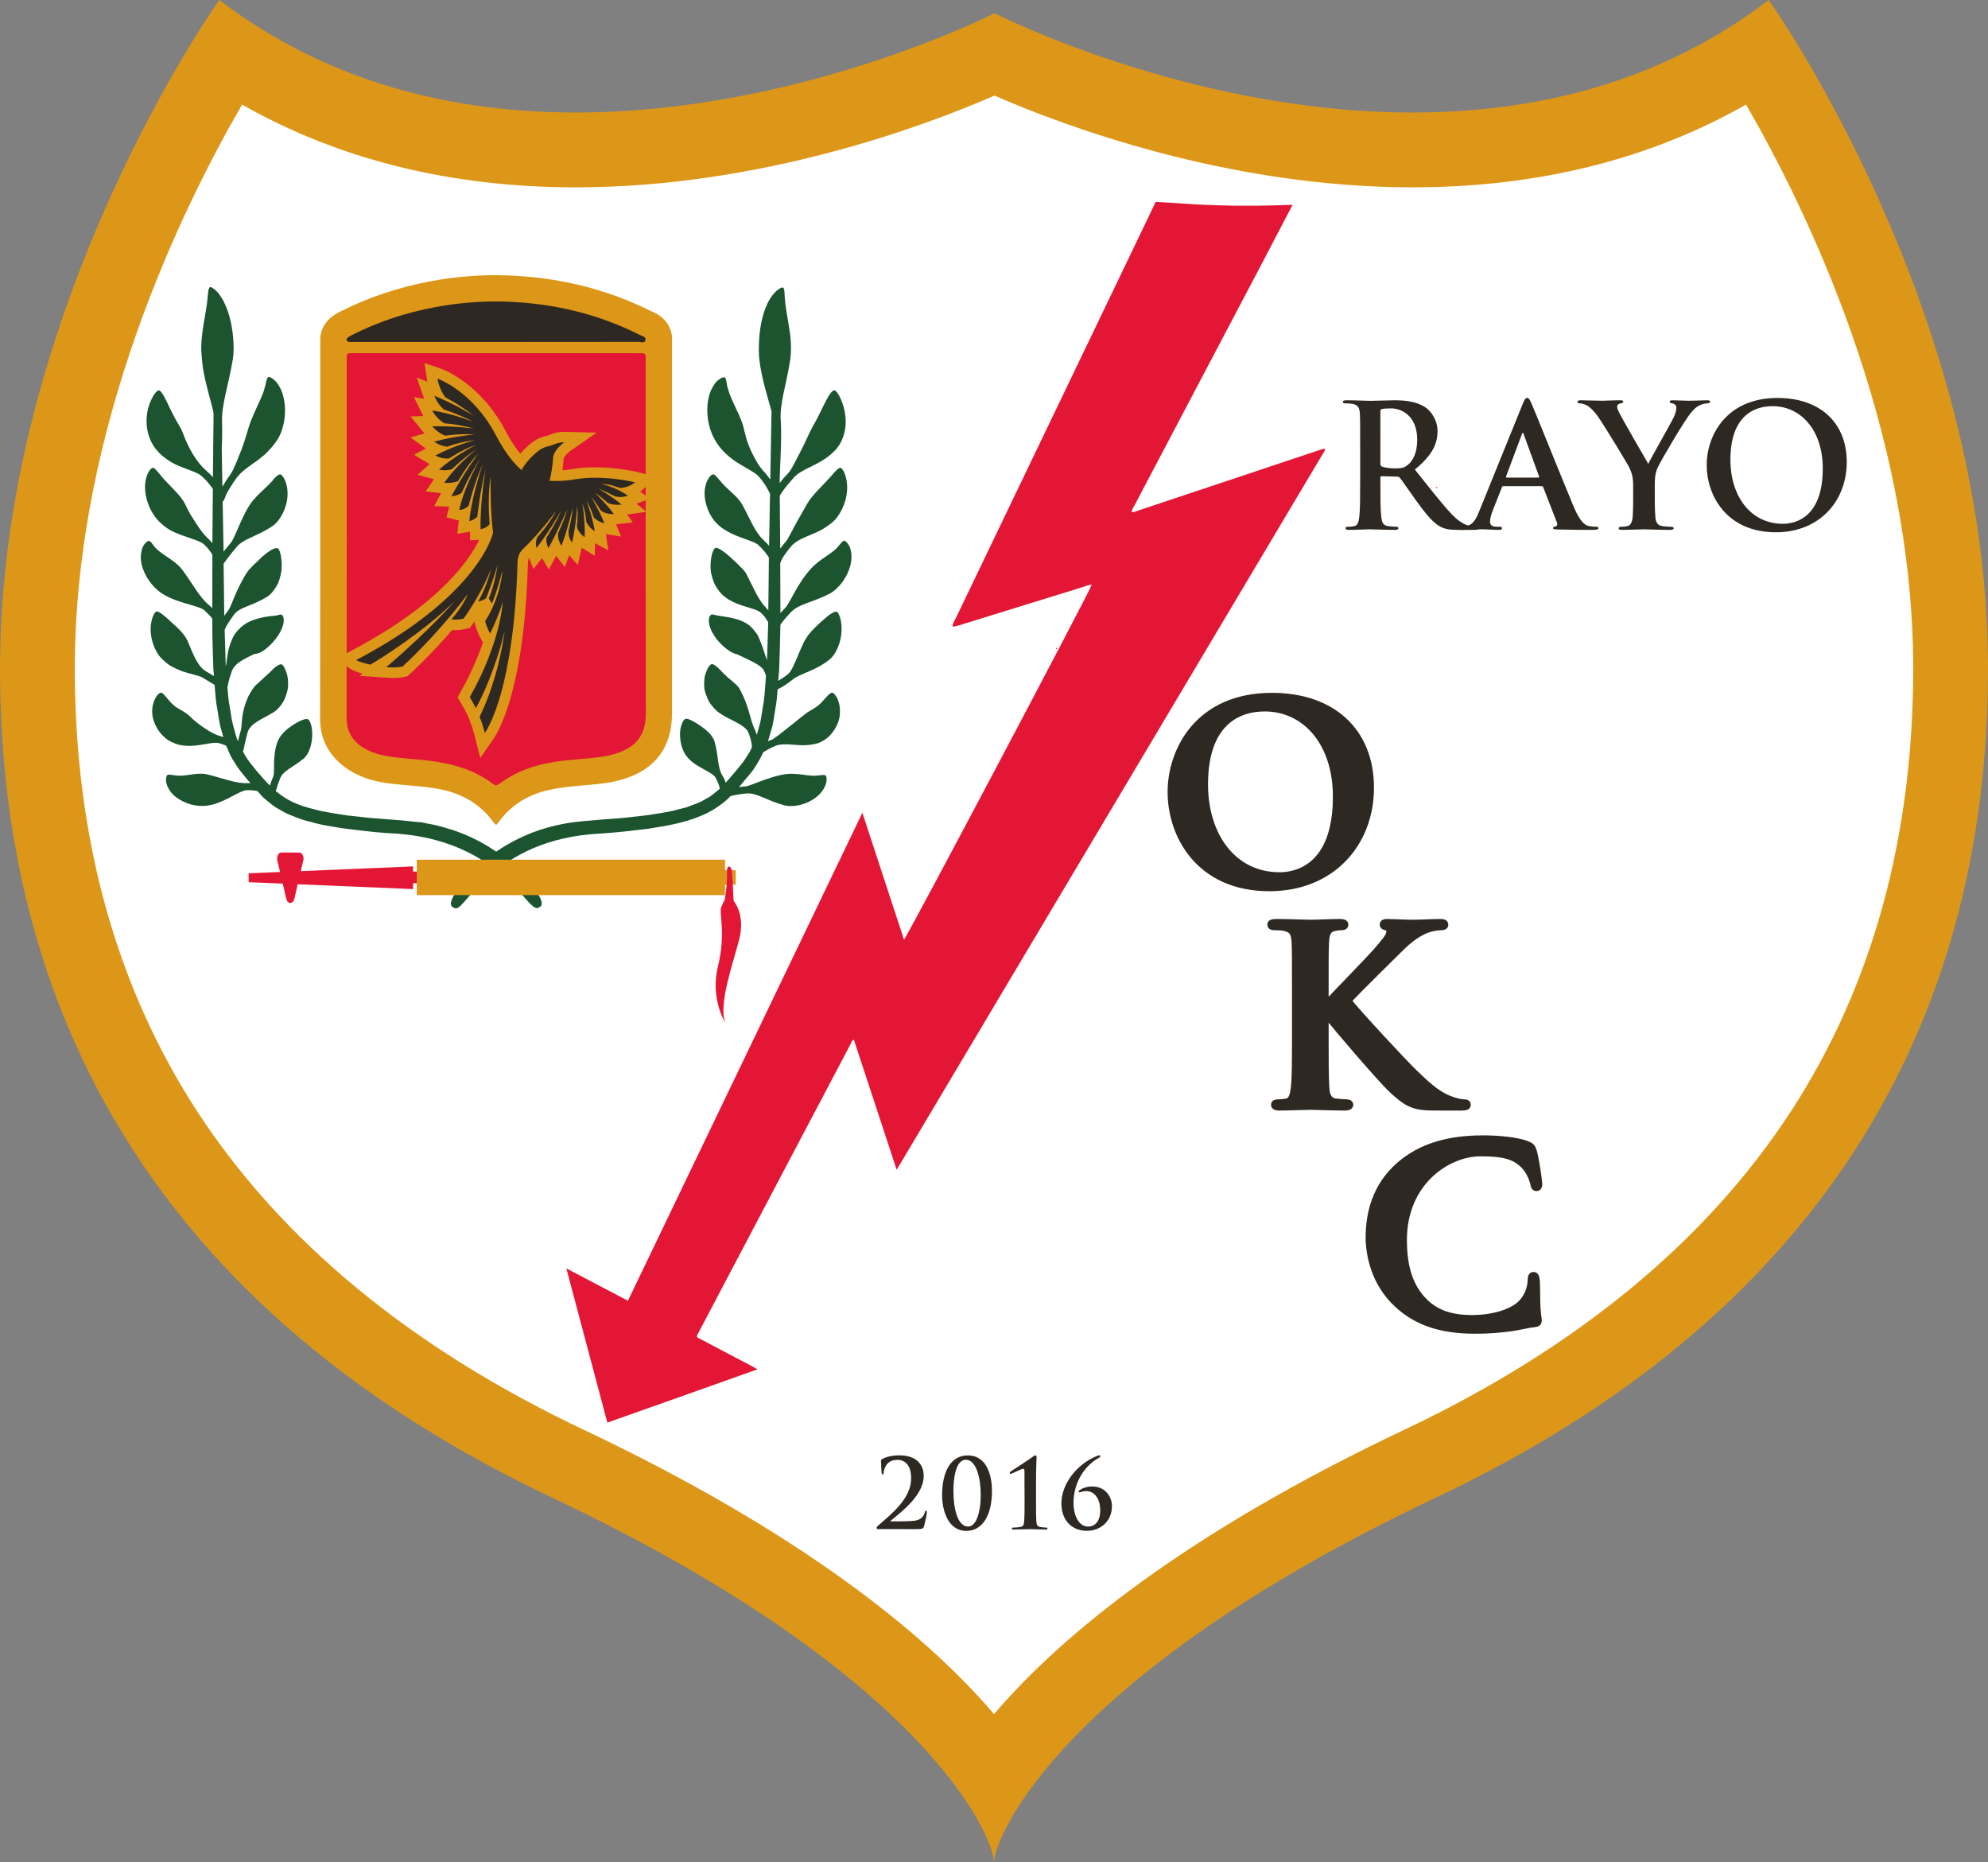 <?xml version="1.0" encoding="UTF-8"?>
<svg width="225pt" height="210.72pt" version="1.2" viewBox="0 0 225 210.72" xmlns="http://www.w3.org/2000/svg" xmlns:cc="http://creativecommons.org/ns#" xmlns:dc="http://purl.org/dc/elements/1.1/" xmlns:rdf="http://www.w3.org/1999/02/22-rdf-syntax-ns#" xmlns:xlink="http://www.w3.org/1999/xlink">
<rect x="0" y="0" width="225" height="210.72" fill="#808080" stroke="none"/>
<defs>
<symbol id="c" overflow="visible"></symbol>
<symbol id="a" overflow="visible"></symbol>
<symbol id="b" overflow="visible"></symbol>
<clipPath>
<rect width="76" height="648"/>
</clipPath>
</defs>
<g transform="translate(-173.75 -78.646)">
<g fill="#005cab">
<use x="279.833" y="195.208" width="100%" height="100%" xlink:href="#a"/>
</g>
<g fill="#005cab">
<use x="283.343" y="195.208" width="100%" height="100%" xlink:href="#a"/>
</g>
<g fill="#005cab">
<use x="310.084" y="208.21" width="100%" height="100%" xlink:href="#a"/>
</g>
<g fill="#005cab">
<use x="252.829" y="221.212" width="100%" height="100%" xlink:href="#a"/>
</g>
<g fill="#005cab">
<use x="198.641" y="234.214" width="100%" height="100%" xlink:href="#c"/>
</g>
<g fill="#005cab">
<use x="274.675" y="234.214" width="100%" height="100%" xlink:href="#a"/>
</g>
<g fill="#005cab">
<use x="248.396" y="247.216" width="100%" height="100%" xlink:href="#a"/>
</g>
<g fill="#005cab">
<use x="266.689" y="260.218" width="100%" height="100%" xlink:href="#a"/>
</g>
<g fill="#005cab">
<use x="303.605" y="273.22" width="100%" height="100%" xlink:href="#a"/>
</g>
<g fill="#005cab">
<use x="190.129" y="286.222" width="100%" height="100%" xlink:href="#a"/>
</g>
<g fill="#005cab">
<use x="214.384" y="299.224" width="100%" height="100%" xlink:href="#a"/>
</g>
<g fill="#005cab">
<use x="353.875" y="312.226" width="100%" height="100%" xlink:href="#a"/>
</g>
<g>
<use x="374.33" y="558.302" width="100%" height="100%" xlink:href="#b"/>
</g>
<g>
<use x="395.971" y="558.302" width="100%" height="100%" xlink:href="#b"/>
</g>
<g>
<use x="395.902" y="570.302" width="100%" height="100%" xlink:href="#b"/>
</g>
<g>
<use x="395.934" y="582.302" width="100%" height="100%" xlink:href="#b"/>
</g>
<g>
<use x="395.922" y="594.302" width="100%" height="100%" xlink:href="#b"/>
</g>
<path d="m286.23 279.58c-6.115-8.851-19.926-21.936-48.211-35.319-39.83-18.846-60.034-49.12-60.034-89.966 0-31.717 15.714-59.991 21.732-69.655 11.075 7.28 24.245 10.968 39.2 10.968 22.032 0 41.348-7.996 47.388-10.775 6.04 2.779 25.314 10.775 47.324 10.775 14.934 0 28.082-3.688 39.168-10.968 6.018 9.664 21.722 37.938 21.722 69.655 0 40.846-20.204 71.12-60.034 89.966-18.611 8.808-32.85 18.28-42.321 28.157-2.48 2.587-4.436 4.992-5.933 7.162" fill="#fff" fill-rule="evenodd"/>
<path d="m373.93 78.646c-12.55 9.6-26.896 12.732-40.301 12.732-25.356 0-47.313-11.235-47.313-11.235s-22.01 11.235-47.409 11.235c-13.416 0-27.783-3.143-40.333-12.732 0 0-24.822 34.71-24.822 75.652s19.637 73.535 62.461 93.793c42.824 20.268 50.039 38.665 50.039 41.274 0-2.608 7.216-21.006 50.039-41.274 42.824-20.257 62.461-52.851 62.461-93.793s-24.822-75.652-24.822-75.652m-87.625 10.818c7.793 3.399 26.372 10.38 47.324 10.38 14.132 0 26.789-3.143 37.735-9.364 6.724 11.609 18.921 36.442 18.921 63.818 0 19.103-4.639 35.939-13.801 50.039-9.567 14.731-24.309 26.874-43.818 36.1-24.245 11.481-38.526 22.919-46.415 32.166-7.878-9.247-22.171-20.685-46.415-32.166-19.509-9.225-34.24-21.369-43.807-36.1-9.161-14.1-13.811-30.936-13.811-50.039 0-27.377 12.208-52.22 18.932-63.818 10.946 6.221 23.603 9.364 37.757 9.364 20.984 0 39.606-6.981 47.399-10.38" fill="#dc9719"/>
<path d="m336.25 133.81c0.053-0.064 0.128-0.085 0.171-0.011 0.022 0.043-0.043 0.085-0.096 0.075-0.032-0.022-0.053-0.043-0.075-0.064" fill="#d12328" fill-rule="evenodd"/>
<path d="m277.01 145.92h0.022l-0.032 0.011z" fill="#285c2e" fill-rule="evenodd"/>
<path d="m293.44 152.06c-0.053 0-0.139 0.032-0.16 0.011-0.053-0.064 0-0.096 0.064-0.118 0.032 0.032 0.064 0.064 0.096 0.107" fill="#d12328" fill-rule="evenodd"/>
<path d="m329.98 131.1c0 0.214 0.043 0.289 0.182 0.342 0.406 0.139 0.983 0.203 1.475 0.203 0.77 0 1.026-0.085 1.368-0.331 0.588-0.428 1.144-1.325 1.144-2.908 0-2.758-1.817-3.549-2.961-3.549-0.481 0-0.834 0.022-1.026 0.075-0.139 0.032-0.182 0.107-0.182 0.267zm-2.288-1.539c0-2.94 0-3.485-0.032-4.105-0.043-0.663-0.192-0.973-0.834-1.112-0.16-0.032-0.492-0.053-0.759-0.053-0.214 0-0.331-0.043-0.331-0.171 0-0.139 0.139-0.182 0.428-0.182 1.026 0 2.256 0.064 2.662 0.064 0.652 0 2.127-0.064 2.726-0.064 1.229 0 2.523 0.118 3.57 0.834 0.545 0.374 1.326 1.358 1.326 2.662 0 1.432-0.609 2.747-2.566 4.34 1.732 2.17 3.068 3.902 4.212 5.099 1.08 1.133 1.881 1.261 2.17 1.326 0.214 0.032 0.385 0.053 0.545 0.053 0.15 0 0.235 0.064 0.235 0.16 0 0.15-0.139 0.192-0.374 0.192h-1.839c-1.09 0-1.571-0.096-2.074-0.374-0.834-0.438-1.571-1.358-2.662-2.844-0.77-1.069-1.668-2.384-1.913-2.683-0.107-0.118-0.224-0.128-0.353-0.128l-1.689-0.043c-0.096 0-0.16 0.043-0.16 0.16v0.267c0 1.796 0 3.335 0.096 4.148 0.064 0.567 0.182 0.994 0.759 1.069 0.299 0.043 0.716 0.075 0.951 0.075 0.16 0 0.235 0.064 0.235 0.16 0 0.128-0.139 0.192-0.385 0.192-1.133 0-2.566-0.064-2.854-0.064-0.363 0-1.593 0.064-2.362 0.064-0.256 0-0.396-0.064-0.396-0.192 0-0.096 0.085-0.16 0.31-0.16 0.299 0 0.524-0.032 0.706-0.075 0.385-0.075 0.481-0.502 0.556-1.069 0.096-0.812 0.096-2.352 0.096-4.126z" fill="#2e2823"/>
<path d="m347.85 132.69c0.096 0 0.118-0.064 0.096-0.118l-1.742-4.778c-0.022-0.075-0.043-0.171-0.096-0.171-0.053 0-0.096 0.096-0.118 0.171l-1.785 4.757c-0.011 0.075 0 0.139 0.075 0.139zm-3.955 0.962c-0.096 0-0.139 0.043-0.171 0.16l-1.048 2.651c-0.192 0.492-0.289 0.951-0.289 1.187 0 0.353 0.171 0.599 0.77 0.599h0.289c0.235 0 0.299 0.043 0.299 0.16 0 0.15-0.118 0.192-0.331 0.192-0.62 0-1.454-0.064-2.063-0.064-0.214 0-1.272 0.064-2.288 0.064-0.246 0-0.363-0.043-0.363-0.192 0-0.118 0.075-0.16 0.235-0.16 0.171 0 0.438-0.022 0.599-0.043 0.898-0.107 1.261-0.77 1.646-1.742l4.875-12.026c0.224-0.556 0.342-0.77 0.535-0.77 0.182 0 0.289 0.171 0.492 0.62 0.46 1.058 3.57 8.819 4.811 11.77 0.738 1.742 1.293 2.02 1.7 2.117 0.299 0.053 0.588 0.075 0.812 0.075 0.16 0 0.256 0.022 0.256 0.16 0 0.15-0.171 0.192-0.887 0.192-0.706 0-2.117 0-3.667-0.043-0.353-0.022-0.588-0.022-0.588-0.15 0-0.118 0.075-0.16 0.278-0.182 0.128-0.032 0.267-0.214 0.171-0.438l-1.55-3.998c-0.043-0.096-0.096-0.139-0.192-0.139z" fill="#2e2823"/>
<path d="m358.59 133.58c0-1.048-0.192-1.475-0.438-2.031-0.139-0.321-2.737-4.586-3.421-5.591-0.481-0.716-0.973-1.197-1.336-1.422-0.256-0.128-0.577-0.246-0.812-0.246-0.15 0-0.299-0.043-0.299-0.182 0-0.118 0.15-0.171 0.374-0.171 0.353 0 1.807 0.053 2.448 0.053 0.406 0 1.197-0.053 2.074-0.053 0.192 0 0.289 0.053 0.289 0.171 0 0.118-0.139 0.139-0.428 0.214-0.171 0.043-0.267 0.203-0.267 0.353 0 0.16 0.096 0.396 0.235 0.663 0.267 0.577 2.982 5.259 3.292 5.794 0.192-0.46 2.64-4.725 2.908-5.334 0.192-0.428 0.267-0.748 0.267-1.005 0-0.192-0.075-0.406-0.396-0.492-0.182-0.032-0.353-0.075-0.353-0.192 0-0.128 0.096-0.171 0.331-0.171 0.631 0 1.261 0.053 1.817 0.053 0.428 0 1.71-0.053 2.074-0.053 0.214 0 0.353 0.043 0.353 0.15 0 0.139-0.15 0.203-0.363 0.203-0.203 0-0.567 0.075-0.855 0.235-0.406 0.192-0.62 0.428-1.048 0.941-0.641 0.78-3.357 5.345-3.709 6.168-0.289 0.706-0.289 1.304-0.289 1.946v1.593c0 0.31 0 1.122 0.064 1.935 0.032 0.556 0.203 0.994 0.791 1.069 0.267 0.043 0.695 0.075 0.962 0.075 0.224 0 0.321 0.064 0.321 0.16 0 0.128-0.16 0.192-0.417 0.192-1.219 0-2.437-0.064-2.961-0.064-0.492 0-1.71 0.064-2.427 0.064-0.267 0-0.428-0.043-0.428-0.192 0-0.096 0.096-0.16 0.31-0.16 0.267 0 0.502-0.032 0.684-0.075 0.385-0.075 0.556-0.513 0.599-1.069 0.053-0.812 0.053-1.625 0.053-1.935z" fill="#2e2823"/>
<path d="m380.05 131.65c0-4.351-2.501-7.045-5.687-7.045-2.234 0-4.768 1.24-4.768 6.072 0 4.03 2.224 7.237 5.954 7.237 1.358 0 4.5-0.663 4.5-6.264m-13.138-0.374c0-3.314 2.191-7.601 8.017-7.601 4.821 0 7.836 2.811 7.836 7.248 0 4.447-3.111 7.953-8.028 7.953-5.569 0-7.825-4.169-7.825-7.601" fill="#2e2823"/>
<path d="m323.7 129.49c-0.011 0.256-0.192 0.428-0.31 0.631-15.864 26.66-31.749 53.321-47.613 79.981-0.16 0.256-0.321 0.524-0.545 0.898-1.636-4.981-3.239-9.835-4.843-14.709-0.256 0.118-0.289 0.342-0.385 0.524-5.719 10.839-11.438 21.679-17.147 32.529-0.064 0.096-0.107 0.214-0.171 0.31-0.118 0.182-0.064 0.299 0.118 0.396 0.15 0.064 0.299 0.16 0.449 0.235 1.86 0.983 3.731 1.967 5.601 2.95 0.171 0.085 0.331 0.182 0.631 0.353-5.708 2.042-11.321 4.019-16.997 6.029-1.539-5.815-3.068-11.556-4.639-17.446 2.405 1.261 4.661 2.448 6.97 3.656 8.83-18.376 17.638-36.72 26.532-55.213 1.603 4.875 3.164 9.621 4.714 14.356 0.363-0.353 20.781-38.932 21.251-40.162-0.46 0.032-0.877 0.224-1.304 0.353-4.575 1.411-9.15 2.833-13.726 4.244-0.203 0.064-0.417 0.107-0.62 0.16-0.043-0.032-0.064-0.064-0.107-0.096 0.043-0.321 0.224-0.577 0.353-0.845 7.44-15.5 14.891-30.99 22.331-46.49 0.096-0.214 0.203-0.428 0.299-0.641 1.016 0.053 2.031 0.107 3.057 0.182 1.347 0.107 2.694 0.16 4.041 0.203 2.801 0.096 5.601 0.043 8.402-0.053-1.187 2.266-2.373 4.543-3.56 6.809-4.778 9.065-9.567 18.141-14.335 27.206-0.128 0.235-0.299 0.438-0.31 0.716 0.224 0.107 0.406-0.032 0.599-0.096 6.863-2.288 13.715-4.575 20.567-6.863 0.203-0.075 0.406-0.118 0.609-0.182 0.032 0.022 0.053 0.053 0.085 0.075" fill="#e31735" fill-rule="evenodd"/>
<path d="m323.74 192.25h0.139c0.941-1.026 4.971-5.142 5.772-6.082 0.78-0.909 1.39-1.603 1.39-2.074 0-0.299-0.118-0.492-0.385-0.556-0.256-0.053-0.363-0.107-0.363-0.267 0-0.192 0.139-0.256 0.438-0.256 0.577 0 2.106 0.085 2.854 0.085 0.855 0 2.373-0.085 3.228-0.085 0.278 0 0.47 0.064 0.47 0.256 0 0.192-0.139 0.246-0.417 0.246-0.385 0-1.069 0.107-1.603 0.299-0.855 0.331-1.796 0.909-2.982 2.074-0.855 0.834-5.035 4.981-5.976 5.976 0.994 1.304 6.425 7.141 7.494 8.156 1.219 1.165 2.469 2.405 3.955 2.982 0.834 0.331 1.39 0.417 1.721 0.417 0.192 0 0.353 0.053 0.353 0.224 0 0.192-0.139 0.278-0.663 0.278h-2.405c-0.823 0-1.326 0-1.913-0.053-1.486-0.139-2.234-0.748-3.421-1.807-1.219-1.08-6.67-7.462-7.248-8.263l-0.299-0.417h-0.139v2.523c0 2.544 0 4.725 0.085 5.912 0.053 0.77 0.299 1.379 0.994 1.497 0.385 0.053 0.994 0.107 1.347 0.107 0.224 0 0.363 0.085 0.363 0.224 0 0.192-0.224 0.278-0.524 0.278-1.55 0-3.292-0.085-3.977-0.085-0.641 0-2.384 0.085-3.496 0.085-0.353 0-0.545-0.085-0.545-0.278 0-0.139 0.107-0.224 0.438-0.224 0.417 0 0.748-0.053 0.994-0.107 0.556-0.118 0.695-0.727 0.802-1.518 0.139-1.165 0.139-3.346 0.139-5.89v-4.864c0-4.212 0-4.981-0.053-5.869-0.053-0.941-0.278-1.379-1.187-1.571-0.224-0.064-0.695-0.085-1.08-0.085-0.31 0-0.47-0.053-0.47-0.246 0-0.192 0.192-0.256 0.609-0.256 1.464 0 3.207 0.085 3.87 0.085 0.663 0 2.405-0.085 3.346-0.085 0.385 0 0.577 0.064 0.577 0.256 0 0.192-0.16 0.246-0.385 0.246-0.278 0-0.438 0.022-0.77 0.085-0.748 0.139-0.973 0.599-1.026 1.571-0.053 0.887-0.053 1.657-0.053 5.869z" fill="#2e2823" stroke="#2e2823" stroke-width=".769"/>
<path d="m341.61 207.5c1.764 0 3.87 0.203 4.971 0.641 0.47 0.192 0.588 0.331 0.727 0.802 0.267 0.941 0.609 3.346 0.609 3.677 0 0.224-0.053 0.417-0.256 0.417-0.214 0-0.278-0.118-0.353-0.556-0.118-0.492-0.47-1.304-0.941-1.828-1.112-1.272-2.598-1.55-5.067-1.55-3.699 0-8.701 3.271-8.701 9.845 0 2.683 0.524 5.313 2.544 7.162 1.219 1.112 2.79 1.721 5.195 1.721 2.544 0 4.704-0.748 5.612-1.721 0.695-0.716 1.048-1.689 1.08-2.544 0-0.385 0.053-0.609 0.278-0.609 0.246 0 0.299 0.224 0.331 0.641 0.053 0.556 0.022 2.074 0.075 2.982 0.064 0.973 0.15 1.304 0.15 1.518 0 0.171-0.118 0.31-0.417 0.331-0.834 0.085-1.71 0.342-2.769 0.481-1.272 0.16-2.288 0.267-4.009 0.267-4.126 0-6.745-1.101-8.734-2.929-2.662-2.437-3.239-5.698-3.239-7.579 0-2.683 0.716-5.772 3.432-8.156 2.512-2.181 5.687-3.014 9.482-3.014" fill="#2e2823"/>
<path d="m341.61 207.5c1.764 0 3.87 0.203 4.971 0.641 0.47 0.192 0.588 0.331 0.727 0.802 0.267 0.941 0.609 3.346 0.609 3.677 0 0.224-0.053 0.417-0.256 0.417-0.214 0-0.278-0.118-0.353-0.556-0.118-0.492-0.47-1.304-0.941-1.828-1.112-1.272-2.598-1.55-5.067-1.55-3.699 0-8.701 3.271-8.701 9.845 0 2.683 0.524 5.313 2.544 7.162 1.219 1.112 2.79 1.721 5.195 1.721 2.544 0 4.704-0.748 5.612-1.721 0.695-0.716 1.048-1.689 1.08-2.544 0-0.385 0.053-0.609 0.278-0.609 0.246 0 0.299 0.224 0.331 0.641 0.053 0.556 0.022 2.074 0.075 2.982 0.064 0.973 0.15 1.304 0.15 1.518 0 0.171-0.118 0.31-0.417 0.331-0.834 0.085-1.71 0.342-2.769 0.481-1.272 0.16-2.288 0.267-4.009 0.267-4.126 0-6.745-1.101-8.734-2.929-2.662-2.437-3.239-5.698-3.239-7.579 0-2.683 0.716-5.772 3.432-8.156 2.512-2.181 5.687-3.014 9.482-3.014z" fill="none" stroke="#2e2823" stroke-width=".769"/>
<path d="m324.99 168.79c0-6.189-3.56-10.027-8.092-10.027-3.186 0-6.809 1.764-6.809 8.648 0 5.751 3.186 10.316 8.488 10.316 1.935 0 6.414-0.941 6.414-8.937m-18.707-0.524c0-4.725 3.121-10.84 11.417-10.84 6.874 0 11.171 4.009 11.171 10.348 0 6.328-4.426 11.331-11.449 11.331-7.943 0-11.139-5.944-11.139-10.84" fill="#2e2823"/>
<path d="m324.99 168.79c0-6.189-3.56-10.027-8.092-10.027-3.186 0-6.809 1.764-6.809 8.648 0 5.751 3.186 10.316 8.488 10.316 1.935 0 6.414-0.941 6.414-8.937zm-18.707-0.524c0-4.725 3.121-10.84 11.417-10.84 6.874 0 11.171 4.009 11.171 10.348 0 6.328-4.426 11.331-11.449 11.331-7.943 0-11.139-5.944-11.139-10.84z" fill="none" stroke="#2e2823" stroke-width=".769"/>
<path d="m273.11 251.67c-0.075 0-0.15-0.053-0.15-0.15 0-0.085 0.107-0.182 0.214-0.278 1.529-1.347 3.699-3.036 3.699-5.334 0-1.721-0.951-2.074-1.497-2.074-0.47 0-0.823 0.085-1.155 0.396-0.256 0.246-0.46 0.759-0.46 1.048 0 0.107-0.032 0.203-0.139 0.203-0.053 0-0.085-0.075-0.096-0.203-0.011-0.107-0.064-1.005-0.064-1.325 0-0.096 0.011-0.139 0.128-0.214 0.428-0.214 1.016-0.417 1.967-0.417 1.913 0 2.737 1.048 2.737 2.32 0 2.117-2.341 3.955-3.741 5.078-0.064 0.043-0.043 0.075 0.022 0.075h0.738c0.182 0 1.464-0.011 1.871-0.064 0.748-0.085 1.112-0.46 1.24-0.973 0.032-0.128 0.064-0.171 0.128-0.171 0.075 0 0.096 0.096 0.096 0.203 0 0.182-0.214 1.187-0.321 1.561-0.085 0.289-0.256 0.321-0.951 0.321z" fill="#2e2823"/>
<path d="m283.06 243.82c-0.812 0-1.4 1.122-1.4 3.603 0 1.881 0.46 3.955 1.657 3.955 0.887 0 1.432-1.497 1.432-3.603 0-1.881-0.502-3.955-1.689-3.955m0.053 8.049c-2.149 0-2.737-2.48-2.737-4.03 0-2.534 0.898-4.511 2.908-4.511 2.159 0 2.737 2.288 2.737 4.019 0 2.704-1.037 4.522-2.908 4.522" fill="#2e2823"/>
<path d="m289.7 246.67v-1.422c0-0.267 0-0.396-0.16-0.396-0.203 0-1.026 0.428-1.261 0.524-0.064 0.022-0.107 0.043-0.16 0.043-0.032 0-0.085-0.053-0.085-0.118 0-0.075 0.053-0.128 0.118-0.16 0.043-0.022 2.127-1.39 2.512-1.678 0.096-0.064 0.192-0.139 0.278-0.139 0.096 0 0.128 0.118 0.128 0.235 0 0.085-0.064 1.155-0.064 2.822v2.02c0 1.048 0 1.967 0.043 2.448 0.032 0.353 0.096 0.513 0.438 0.588 0.16 0.032 0.631 0.064 0.716 0.064 0.053 0 0.096 0.032 0.096 0.107 0 0.075-0.043 0.107-0.171 0.107-0.823 0-1.518-0.043-1.817-0.043-0.246 0-1.165 0.043-1.86 0.043-0.118 0-0.182-0.032-0.182-0.107 0-0.075 0.043-0.107 0.085-0.107 0.118 0 0.673-0.032 0.866-0.075 0.353-0.075 0.406-0.224 0.438-0.577 0.043-0.481 0.064-1.4 0.053-2.448z" fill="#2e2823"/>
<path d="m293.88 248.74c0-2.127 1.678-4.404 4.041-5.356 0.096-0.043 0.182-0.064 0.246-0.064 0.053 0 0.128 0.032 0.128 0.096 0 0.107-0.15 0.182-0.278 0.246-1.272 0.716-2.769 2.48-2.769 5.088 0 1.272 0.545 2.63 1.657 2.63 0.748 0 1.368-0.567 1.368-1.828 0-1.518-0.823-2.181-1.539-2.181-0.267 0-0.417 0.032-0.567 0.075-0.085 0.032-0.182 0.064-0.235 0.064-0.043 0-0.096-0.032-0.096-0.107 0-0.075 0.064-0.118 0.128-0.16 0.321-0.224 0.812-0.396 1.411-0.396 1.539 0 2.224 1.24 2.224 2.213 0 1.689-1.251 2.801-2.844 2.801-1.678 0-2.876-1.155-2.876-3.121" fill="#2e2823"/>
<path d="m234.86 180.2c-0.192-0.374-0.513-0.919-1.069-1.603-0.556-0.706-1.347-1.571-2.523-2.555-1.187-0.973-2.769-2.074-4.939-2.982-0.556-0.203-1.122-0.46-1.753-0.62-0.609-0.192-1.261-0.385-1.946-0.513-0.353-0.064-0.706-0.128-1.069-0.214-0.363-0.032-0.738-0.075-1.101-0.107-0.78-0.096-1.539-0.16-2.32-0.214-0.802-0.053-1.625-0.128-2.48-0.192-0.855-0.085-1.753-0.182-2.651-0.289-0.919-0.139-1.849-0.289-2.811-0.47-0.941-0.235-1.946-0.449-2.854-0.845-0.877-0.331-1.646-0.834-2.394-1.443 0.032-0.064 0.043-0.118 0.085-0.192 0.043-0.15 0.096-0.353 0.16-0.556 0.085-0.203 0.171-0.406 0.235-0.62 0.289-0.887 1.443-1.304 2.662-2.277 0.599-0.47 0.962-1.593 0.994-2.587 0.043-1.005-0.246-1.817-0.502-1.892-0.256-0.096-0.834 0.139-1.4 0.481-0.599 0.353-1.24 0.823-1.7 1.464-0.449 0.62-0.631 1.593-0.695 2.469-0.053 0.898 0.011 1.657-0.085 1.988-0.107 0.321-0.299 0.727-0.406 1.101-0.246-0.235-0.481-0.481-0.716-0.748-0.385-0.449-0.812-0.919-1.165-1.379-0.492-0.556-0.866-1.144-1.208-1.785l0.075 0.011s0.053-0.256 0.139-0.663c0.085-0.396 0.203-0.909 0.342-1.411 0.278-1.048 1.571-1.486 2.993-2.341 0.406-0.267 0.845-0.77 1.144-1.326 0.289-0.663 0.513-1.368 0.449-1.988 0.022-0.631-0.15-1.101-0.299-1.475-0.15-0.353-0.31-0.577-0.438-0.609-0.267-0.053-0.802 0.331-1.336 0.919-0.46 0.428-1.058 0.973-1.614 1.475-0.139 0.139-0.246 0.299-0.363 0.47-0.128 0.214-0.289 0.46-0.417 0.706-0.235 0.513-0.417 1.016-0.545 1.539-0.267 1.026-0.214 1.935-0.321 2.32-0.107 0.353-0.224 0.834-0.331 1.261-0.032-0.064-0.064-0.118-0.085-0.171-0.203-0.588-0.353-1.219-0.524-1.839-0.15-0.631-0.224-1.304-0.342-1.978-0.139-0.684-0.182-1.4-0.246-2.095 0.022-0.107 0.064-0.267 0.096-0.481 0.053-0.182 0.107-0.396 0.16-0.631 0.085-0.235 0.16-0.481 0.246-0.716 0.182-0.502 0.588-0.887 1.155-1.229 0.267-0.16 0.588-0.321 0.898-0.481 0.16-0.085 0.331-0.16 0.492-0.235 0.096 0 0.235-0.032 0.406-0.075 0.673-0.203 1.636-1.037 2.309-2.052 0.331-0.513 0.567-1.08 0.609-1.55 0.043-0.47-0.128-0.759-0.246-0.77-0.128-0.043-0.331 0.032-0.567 0.085-0.246 0.043-0.545 0.064-0.877 0.096-0.673 0.107-1.571 0.256-2.48 0.748-0.449 0.267-0.866 0.599-1.368 1.261-0.321 0.524-0.492 1.037-0.652 1.55-0.235 0.898-0.256 1.678-0.363 2.106 0-0.053 0-0.085-0.011-0.128-0.032-1.358-0.085-2.694-0.118-4.009 0.053-0.107 0.118-0.246 0.214-0.46 0.203-0.342 0.492-0.77 0.812-1.219 0.652-0.93 2.063-0.983 3.827-2.095 0.449-0.289 0.866-0.866 1.176-1.454 0.235-0.609 0.428-1.294 0.417-1.849 0.043-1.155-0.203-1.999-0.428-2.149-0.246-0.107-0.845 0.171-1.507 0.738-0.321 0.235-0.631 0.599-0.951 0.877-0.31 0.267-0.556 0.577-0.834 0.844-0.428 0.556-0.951 1.518-1.358 2.427-0.428 0.919-0.684 1.785-0.941 2.106-0.118 0.182-0.278 0.385-0.428 0.588-0.022 0.022-0.022 0.032-0.043 0.043-0.022-2.01-0.043-3.977-0.075-5.879 0.043-0.064 0.673-0.962 1.443-1.86 0.78-0.983 2.234-1.165 4.051-2.373 0.919-0.599 1.721-2.17 1.742-3.57 0.043-1.422-0.599-2.32-0.844-2.309-0.139 0-0.321 0.139-0.534 0.342-0.107 0.107-0.214 0.224-0.31 0.363-0.107 0.118-0.246 0.256-0.374 0.396-0.545 0.556-1.155 1.058-1.753 1.742-1.155 1.283-2.052 4.148-2.555 4.843-0.256 0.299-0.577 0.695-0.877 1.058v-0.278c-0.032-1.903-0.064-3.688-0.096-5.441l0.075 0.032s0.171-0.331 0.353-0.834c0.128-0.246 0.289-0.524 0.481-0.823 0.192-0.31 0.406-0.631 0.62-0.93 0.449-0.641 1.101-1.122 1.903-1.689 0.406-0.267 0.834-0.62 1.304-0.994 0.449-0.438 0.951-0.951 1.347-1.539 0.812-1.133 1.208-3.132 0.834-4.821-0.16-0.834-0.545-1.561-0.93-1.967-0.417-0.396-0.706-0.534-0.823-0.47-0.118 0.075-0.192 0.321-0.267 0.641-0.032 0.289-0.192 0.706-0.299 1.112-0.331 0.855-0.855 1.871-1.315 2.993-0.235 0.556-0.406 1.165-0.577 1.742-0.15 0.524-0.353 1.133-0.577 1.732-0.47 1.165-0.887 2.266-1.208 2.726-0.289 0.396-0.641 0.93-0.951 1.464-0.032-1.475-0.053-2.886-0.075-4.233 0.032-0.759 0.075-1.967 0.032-3.154-0.053-1.924 0.706-3.966 1.229-7.066 0.064-0.417 0.085-0.78 0.085-1.197 0-0.417-0.022-0.855-0.064-1.326-0.085-0.93-0.278-1.946-0.577-2.833-0.16-0.449-0.342-0.877-0.524-1.24-0.224-0.374-0.417-0.673-0.62-0.93-0.46-0.46-0.78-0.663-0.898-0.599-0.256 0.16-0.203 1.048-0.385 2.191-0.171 1.187-0.524 2.704-0.599 4.436-0.011 0.428 0.022 0.909 0.064 1.336 0.032 0.417 0.075 0.834 0.139 1.251 0.139 0.834 0.331 1.646 0.524 2.405 0.256 1.005 0.524 1.892 0.663 2.587v0.844c-0.032 1.978-0.043 4.148-0.064 6.457-0.224-0.256-0.47-0.502-0.748-0.738-1.09-0.941-2.01-2.501-2.64-4.233-0.171-0.438-0.406-0.845-0.663-1.272-0.256-0.428-0.513-0.951-0.78-1.475-0.492-1.09-1.005-2.117-1.294-2.117-0.256 0-0.706 0.609-1.08 1.603-0.353 0.962-0.524 2.587 0.16 4.083 0.663 1.486 2.084 2.405 3.207 2.876 1.155 0.47 2.127 0.759 2.501 1.09 0.192 0.171 0.417 0.385 0.631 0.609 0.192 0.235 0.396 0.481 0.577 0.716 0.043 0.064 0.085 0.118 0.118 0.192-0.022 1.946-0.032 3.987-0.053 6.115-0.139-0.15-0.256-0.289-0.396-0.428-0.545-0.47-0.973-1.069-1.432-1.774-0.214-0.353-0.449-0.716-0.695-1.101-0.107-0.203-0.214-0.396-0.299-0.567-0.096-0.203-0.203-0.406-0.31-0.631-0.46-0.866-1.347-1.636-2.042-2.405-0.727-0.727-1.261-1.593-1.539-1.614-0.139 0-0.31 0.139-0.481 0.438-0.182 0.278-0.331 0.716-0.406 1.283-0.128 1.09 0.235 2.608 1.037 3.709 0.363 0.556 0.898 1.016 1.443 1.411 0.641 0.428 1.208 0.62 1.753 0.823 1.08 0.385 1.999 0.641 2.373 0.962 0.331 0.299 0.738 0.759 0.994 1.208 0 1.946-0.011 3.977-0.011 6.04-0.139-0.107-0.235-0.235-0.374-0.342-1.048-0.844-1.774-2.298-2.982-3.934-0.588-0.834-1.646-1.411-2.362-1.935-0.342-0.246-0.663-0.524-0.887-0.812-0.192-0.278-0.385-0.545-0.513-0.567-0.128-0.043-0.321 0.053-0.534 0.331-0.246 0.289-0.396 0.759-0.438 1.368-0.053 1.251 0.684 2.683 1.593 3.581 0.909 0.93 2.149 1.368 3.207 1.7 1.058 0.321 1.999 0.545 2.362 0.834 0.289 0.256 0.641 0.609 0.93 0.962v0.77c0 1.497 0.064 3.025 0.107 4.575 0 0.396 0.053 0.77 0.085 1.165-0.278-0.171-0.567-0.342-0.866-0.513-0.994-0.567-1.486-1.946-2.117-3.453-0.331-0.748-1.058-1.443-1.807-2.106-0.716-0.663-1.422-1.283-1.7-1.24-0.256 0.053-0.545 0.652-0.663 1.582-0.085 0.898 0.118 2.159 0.77 3.164 0.299 0.513 0.78 0.898 1.24 1.261 0.492 0.331 1.048 0.556 1.539 0.759 1.016 0.342 1.881 0.481 2.256 0.684 0.406 0.246 0.983 0.599 1.422 0.866 0.011 0.064 0.011 0.118 0.011 0.192 0.075 0.791 0.096 1.571 0.267 2.384 0.118 0.684 0.203 1.368 0.342 2.031 0.118 0.438 0.246 0.877 0.363 1.294-0.085-0.011-0.15-0.053-0.235-0.075-0.62-0.171-1.208-0.481-1.828-0.898-0.609-0.396-1.283-0.919-1.774-1.422-0.214-0.224-0.534-0.406-0.834-0.599-0.299-0.192-0.641-0.331-0.941-0.609-0.641-0.534-1.155-1.443-1.432-1.422-0.256-0.011-0.748 0.492-0.962 1.518-0.085 0.513-0.085 1.176 0.203 1.86 0.246 0.673 0.706 1.315 1.251 1.753 0.256 0.246 0.609 0.417 0.951 0.556 0.16 0.075 0.331 0.128 0.502 0.182 0.171 0.043 0.331 0.064 0.492 0.096 0.652 0.096 1.229 0.043 1.764-0.022 1.037-0.15 1.903-0.363 2.32-0.246 0.203 0.064 0.449 0.128 0.695 0.235 0.043 0.032 0.096 0.064 0.16 0.085 0.224 0.513 0.417 1.037 0.706 1.507 0.353 0.556 0.684 1.122 1.09 1.582 0.331 0.417 0.631 0.77 0.941 1.133-0.128 0-0.256-0.011-0.385-0.011-1.251 0.064-2.662-0.534-4.458-0.973-0.866-0.224-1.871 0.032-2.651 0.107-0.396 0.043-0.791 0.032-1.144-0.022-0.31-0.053-0.631-0.107-0.738-0.043-0.118 0.064-0.182 0.256-0.182 0.588 0 0.342 0.139 0.77 0.46 1.24 0.663 0.941 2.074 1.603 3.282 1.678 1.219 0.107 2.341-0.374 3.26-0.834 0.919-0.47 1.689-0.919 2.117-0.941 0.353-0.011 0.812 0.022 1.229 0.096 0.214 0.246 0.417 0.481 0.631 0.706 0.46 0.385 0.919 0.791 1.4 1.122 0.502 0.278 0.994 0.609 1.518 0.823 0.513 0.203 1.026 0.406 1.529 0.588 0.513 0.15 1.016 0.278 1.507 0.406 0.994 0.267 1.956 0.374 2.876 0.545 1.849 0.246 3.57 0.449 5.142 0.567 6.35 0.214 10.091 2.394 12.368 4.158 2.256 1.807 3.186 3.121 3.806 3.741 0.599 0.631 0.812 0.663 1.122 0.502 0.267-0.139 0.438-0.353 0.075-1.122" fill="#1c5430" fill-rule="evenodd"/>
<path d="m263.21 147.98c0.877-0.994 2.437-1.133 4.426-2.149 0.983-0.524 2.074-1.86 2.405-3.421 0.16-0.78 0.053-1.518-0.16-1.967-0.256-0.449-0.481-0.631-0.609-0.609-0.299 0.064-0.599 0.716-1.144 1.122-0.524 0.438-1.294 0.866-2.074 1.529-0.77 0.652-1.486 1.689-2.074 2.651-0.567 0.983-0.994 1.871-1.304 2.234-0.171 0.182-0.396 0.417-0.599 0.652-0.011-1.935-0.011-3.795-0.022-5.623 0.032-0.085 0.075-0.256 0.224-0.534 0.203-0.374 0.577-0.877 0.994-1.379 0.417-0.502 1.037-0.823 1.796-1.144 0.374-0.16 0.78-0.321 1.24-0.535 0.224-0.107 0.47-0.224 0.738-0.406 0.246-0.15 0.481-0.321 0.727-0.502 0.973-0.716 1.785-2.341 1.849-3.827 0.085-1.497-0.524-2.512-0.77-2.491-0.299 0-0.695 0.588-1.272 1.197-0.556 0.631-1.261 1.283-1.903 2.052-0.331 0.396-0.609 0.844-0.855 1.325-0.214 0.396-0.556 0.941-0.823 1.432-0.577 1.005-0.973 1.935-1.294 2.32-0.192 0.214-0.428 0.513-0.652 0.812-0.022-2.084-0.032-4.062-0.053-5.976 0.085-0.128 0.203-0.299 0.353-0.545 0.289-0.406 0.716-0.93 1.176-1.443 0.449-0.535 1.122-0.877 1.913-1.261 0.791-0.417 1.785-0.834 2.769-1.839 0.492-0.47 0.919-1.24 1.112-2.084 0.214-0.855 0.15-1.71 0.022-2.405-0.31-1.411-0.887-2.32-1.155-2.352-0.588-0.043-1.593 2.705-2.459 4.083-0.428 0.791-0.844 1.828-1.4 2.876-0.534 1.037-1.005 1.999-1.347 2.384-0.171 0.192-0.374 0.417-0.599 0.652-0.128 0.171-0.267 0.331-0.396 0.502-0.011-1.069 0.267-5.056 0.128-7.002-0.16-1.956 0.609-3.998 1.069-6.959 0.053-0.363 0.085-0.823 0.085-1.283 0-0.428-0.022-0.909-0.064-1.347-0.118-0.909-0.267-1.764-0.406-2.555-0.053-0.385-0.107-0.748-0.16-1.08-0.032-0.342-0.053-0.641-0.085-0.909 0-0.492-0.053-0.898-0.16-0.973-0.171-0.16-1.112 0.385-1.764 1.742-0.663 1.325-0.973 3.196-0.994 4.832-0.011 0.428-0.011 0.791 0.022 1.219 0.032 0.438 0.107 0.887 0.171 1.304 0.16 0.877 0.353 1.71 0.567 2.48 0.246 0.941 0.492 1.742 0.673 2.405-0.011 0.342-0.011 0.641-0.022 0.994-0.043 2.053-0.064 4.308-0.118 6.724-0.224-0.278-0.428-0.588-0.684-0.855-0.556-0.588-0.994-1.325-1.39-2.17-0.224-0.417-0.363-0.866-0.556-1.326-0.118-0.47-0.256-0.898-0.374-1.454-0.256-1.101-0.983-2.362-1.422-3.431-0.235-0.545-0.385-1.048-0.481-1.475-0.053-0.396-0.118-0.759-0.235-0.823-0.107-0.075-0.331-0.032-0.652 0.214-0.353 0.214-0.652 0.663-0.941 1.272-0.513 1.229-0.534 2.982-0.032 4.458 0.256 0.738 0.641 1.432 1.165 2.063 0.556 0.673 1.165 1.144 1.732 1.529 1.165 0.738 2.159 1.208 2.534 1.625 0.374 0.417 0.845 1.058 1.122 1.625 0.085 0.128 0.139 0.256 0.182 0.385-0.032 1.881-0.075 3.816-0.107 5.858-0.192-0.224-0.406-0.438-0.62-0.641-0.941-0.834-1.486-2.298-2.362-3.913-0.417-0.812-1.208-1.411-1.871-2.052-0.673-0.631-1.176-1.454-1.454-1.475-0.139 0-0.321 0.128-0.492 0.385-0.096 0.139-0.182 0.299-0.278 0.502-0.064 0.203-0.128 0.428-0.182 0.684-0.171 1.026 0.171 2.501 0.941 3.517 0.748 1.037 1.924 1.593 2.897 1.967 0.994 0.374 1.86 0.631 2.191 0.93 0.321 0.289 0.738 0.748 1.026 1.155 0.075 0.107 0.118 0.192 0.182 0.278-0.011 1.935-0.043 3.923-0.064 5.976-0.085-0.096-0.139-0.171-0.214-0.256-0.855-0.823-1.432-2.213-2.191-3.709-0.182-0.363-0.385-0.652-0.738-0.941-0.267-0.331-0.663-0.62-1.026-1.005-0.759-0.695-1.582-1.272-1.817-1.155-0.246 0.107-0.46 0.748-0.534 1.582-0.022 0.438-0.053 0.919 0.096 1.475 0.139 0.556 0.331 1.144 0.727 1.646 0.727 1.09 1.871 1.518 2.811 1.839 0.941 0.289 1.764 0.502 2.052 0.802 0.15 0.128 0.31 0.321 0.46 0.502 0.118 0.182 0.246 0.374 0.353 0.545v0.353c-0.032 1.304-0.085 2.63-0.128 3.966-0.118-0.342-0.246-0.695-0.374-1.101-0.118-0.363-0.246-0.727-0.417-1.133-0.075-0.203-0.171-0.417-0.278-0.631-0.203-0.289-0.396-0.524-0.577-0.738-0.748-0.834-1.903-1.112-2.79-1.272-0.428-0.064-0.823-0.128-1.144-0.182-0.299-0.043-0.534-0.15-0.673-0.128-0.118 0.032-0.278 0.192-0.321 0.524-0.043 0.342 0.043 0.791 0.256 1.251 0.396 0.898 1.187 1.753 1.946 2.277 0.363 0.256 0.802 0.46 1.016 0.47 0.417 0.192 0.845 0.396 1.219 0.577 0.812 0.385 1.529 0.802 1.732 1.155 0.096 0.182 0.214 0.417 0.289 0.673-0.022 0.385-0.053 0.748-0.075 1.122-0.075 0.759-0.107 1.55-0.256 2.298-0.118 0.652-0.192 1.315-0.331 1.935-0.128 0.46-0.246 0.898-0.374 1.347-0.075-0.214-0.15-0.449-0.256-0.663-0.513-1.08-0.631-2.555-1.571-4.308-0.171-0.406-0.438-0.673-0.78-0.941-0.235-0.267-0.62-0.481-0.909-0.812-0.331-0.278-0.641-0.663-0.93-0.909-0.278-0.246-0.513-0.396-0.652-0.374-0.256 0.043-0.599 0.609-0.812 1.464-0.043 0.449-0.107 1.005 0.032 1.593 0.171 0.577 0.417 1.229 0.791 1.636 0.182 0.235 0.385 0.449 0.609 0.652 0.192 0.15 0.374 0.278 0.577 0.396 0.385 0.246 0.844 0.47 1.229 0.663 0.791 0.385 1.486 0.855 1.657 1.219 0.182 0.342 0.321 0.866 0.417 1.315 0.022 0.16 0.032 0.321 0.053 0.449-0.096 0.224-0.203 0.449-0.331 0.663-0.31 0.492-0.599 0.973-0.983 1.422-0.353 0.449-0.748 0.898-1.133 1.347-0.182 0.224-0.363 0.417-0.534 0.609-0.032-0.096-0.043-0.171-0.085-0.267-0.096-0.214-0.214-0.438-0.342-0.652-0.492-0.866-0.385-2.149-0.812-3.677-0.203-0.77-0.919-1.368-1.625-1.86-0.695-0.47-1.4-0.855-1.678-0.78-0.246 0.085-0.524 0.62-0.609 1.411-0.064 0.77 0.085 1.764 0.524 2.512 0.428 0.759 1.197 1.261 1.924 1.657 0.706 0.396 1.379 0.748 1.539 1.048 0.16 0.289 0.374 0.716 0.46 1.08 0.022 0.085 0.032 0.128 0.053 0.192-0.363 0.31-0.738 0.631-1.122 0.898-0.449 0.235-0.844 0.524-1.315 0.706-0.47 0.182-0.93 0.353-1.379 0.524-0.47 0.107-0.951 0.235-1.4 0.353-0.919 0.235-1.881 0.331-2.758 0.492-1.796 0.235-3.485 0.406-5.056 0.502-1.55 0.128-3.079 0.224-4.458 0.47-1.379 0.246-2.63 0.599-3.731 1.026-2.202 0.855-3.848 1.913-5.078 2.886-2.469 1.978-3.421 3.496-3.87 4.319-0.438 0.855-0.299 1.122-0.011 1.272 0.289 0.15 0.481 0.192 1.016-0.396 0.545-0.535 1.39-1.774 3.57-3.592 2.159-1.753 5.826-4.094 12.186-4.383 0.791-0.053 1.625-0.128 2.491-0.214 0.866-0.096 1.774-0.203 2.715-0.31 1.871-0.31 3.913-0.577 6.029-1.464 1.058-0.417 2.106-1.08 3.036-1.903 0.107-0.096 0.203-0.214 0.31-0.321 0.064-0.032 0.128-0.053 0.235-0.075 0.385-0.085 0.93-0.182 1.507-0.235 1.197-0.15 2.32 0.77 4.34 1.325 0.994 0.267 2.64-0.032 3.795-1.037 0.556-0.47 0.877-1.08 0.983-1.518 0.085-0.47 0.032-0.738-0.064-0.812-0.246-0.16-0.887 0.075-1.539 0.022-0.663-0.032-1.368-0.203-2.277-0.214-0.877-0.022-1.978 0.289-2.961 0.631-1.005 0.342-1.839 0.738-2.277 0.791-0.214 0.032-0.481 0.043-0.759 0.085 0.374-0.47 0.759-0.887 1.165-1.39 0.62-0.716 1.144-1.625 1.593-2.566 0.331-0.203 0.77-0.46 1.283-0.673 0.513-0.246 1.155-0.235 1.892-0.182 0.759 0.043 1.646 0.192 2.865-0.118 0.652-0.192 1.304-0.609 1.785-1.261 0.502-0.641 0.844-1.475 0.844-2.224 0.053-1.464-0.641-2.256-0.866-2.266-0.278-0.022-0.706 0.545-1.208 1.09-0.534 0.556-1.048 0.78-1.636 1.155-0.834 0.609-3.239 2.64-3.934 3.047-0.139 0.043-0.331 0.118-0.502 0.203 0.171-0.556 0.321-1.122 0.502-1.71 0.15-0.673 0.224-1.368 0.353-2.084 0.139-0.706 0.182-1.39 0.235-2.084 0.075-0.032 0.139-0.075 0.246-0.128 0.396-0.192 0.919-0.545 1.379-0.919 0.919-0.78 2.405-0.909 4.137-2.234 0.877-0.62 1.432-2.095 1.475-3.303 0.064-1.219-0.321-2.138-0.556-2.202-0.256-0.053-0.844 0.321-1.411 0.844-0.599 0.524-1.272 1.133-1.796 1.796-0.235 0.353-0.492 0.716-0.663 1.165-0.192 0.428-0.406 0.877-0.567 1.326-0.374 0.855-0.727 1.678-1.058 1.924-0.289 0.256-0.727 0.524-1.112 0.77 0.043-0.567 0.107-1.133 0.118-1.7 0.043-1.55 0.107-3.079 0.128-4.575v-0.053c0.011-0.032 0.022-0.053 0.043-0.096 0.256-0.353 0.652-0.823 1.09-1.283" fill="#1c5430" fill-rule="evenodd"/>
<path d="m221.88 177.27h-1.379v-0.588l-12.71 0.534 0.289-1.229c0.053-0.203 0.022-0.428-0.075-0.609-0.085-0.16-0.224-0.267-0.385-0.267h-2.031c-0.15 0-0.289 0.107-0.385 0.267-0.085 0.182-0.107 0.406-0.075 0.609l0.321 1.326-3.56 0.15v1.005l3.859 0.16 0.406 1.732c0.064 0.278 0.246 0.46 0.46 0.46 0.203 0 0.385-0.182 0.449-0.46l0.374-1.657 13.063 0.545v-0.663h1.379z" fill="#e31735"/>
<path d="m257.02 177.11h-1.208v-1.187h-34.892v4.009h34.892v-1.187h1.208z" fill="#dc9719" fill-rule="evenodd"/>
<path d="m256.51 176.88s0.128 0.139 0.267 3.688c0 0 1.368 1.539 0.641 4.362-0.727 2.811-2.373 7.365-1.582 9.45 0 0-1.732-2.726-0.823-6.414 0.909-3.677 0.096-6.04 0.363-6.67 0.267-0.641 0.396-0.812 0.396-0.812s0.299-1.774 0.256-2.94c-0.053-1.379 0.481-0.663 0.481-0.663" fill="#e31735" fill-rule="evenodd"/>
<path d="m249.81 116.82c-0.075-1.101-0.738-2.341-2.384-2.972-5.014-2.501-10.519-3.859-16.388-4.041-0.406-0.011-0.812-0.022-1.219-0.022-2.469 0-4.928 0.235-7.333 0.684-3.72 0.706-7.194 1.871-10.305 3.474-0.235 0.118-0.716 0.363-1.176 0.812-0.577 0.545-0.941 1.283-1.005 2.052 0 0 0 28.788-0.022 43.176 0 1.764 0.577 3.282 1.785 4.575 0.834 0.877 1.817 1.497 2.918 1.956 1.497 0.62 3.089 0.802 4.682 0.941 1.358 0.128 2.726 0.214 4.073 0.47 2.491 0.47 4.575 1.603 6.104 3.677 0.118 0.15 0.192 0.321 0.385 0.374 0.053-0.053 0.118-0.118 0.16-0.171 1.443-2.031 3.378-3.25 5.805-3.773 1.475-0.331 2.993-0.438 4.511-0.577 1.315-0.107 2.608-0.256 3.88-0.641 3.645-1.101 5.527-3.645 5.527-7.451v-42.546" fill="#dc9719"/>
<path d="m212.99 139.73v-20.161c0-1.037-0.096-0.962 0.909-0.962h31.984c0.128 0 0.267 0.022 0.396 0 0.385-0.032 0.609 0.107 0.556 0.534-0.022 0.128 0 0.256 0 0.385 0 13.298-0.011 26.575 0.011 39.862 0.011 1.86-0.652 3.271-2.341 4.105-0.631 0.321-1.315 0.524-2.02 0.673-1.304 0.256-2.64 0.321-3.977 0.449-2.074 0.182-4.105 0.534-6.018 1.4-0.716 0.331-1.4 0.727-2.031 1.187-0.567 0.406-0.577 0.406-1.101 0.011-1.956-1.422-4.201-2.095-6.564-2.427-1.817-0.267-3.667-0.278-5.463-0.62-0.919-0.182-1.774-0.47-2.555-0.973-1.197-0.78-1.796-1.86-1.796-3.292 0.011-6.713 0.011-13.448 0.011-20.172" fill="#e31735" fill-rule="evenodd"/>
<path d="m229.86 117.34h-15.928c-0.224 0-0.47 0.011-0.706-0.011-0.246-0.032-0.342-0.278-0.139-0.46 0.118-0.107 0.289-0.203 0.449-0.289 3.015-1.539 6.179-2.566 9.503-3.186 2.608-0.492 5.238-0.695 7.91-0.62 5.334 0.171 10.423 1.358 15.201 3.763 0.278 0.139 0.727 0.192 0.652 0.577-0.075 0.428-0.524 0.214-0.802 0.214-5.377 0.011-10.754 0.011-16.142 0.011" fill="#2e2823" fill-rule="evenodd"/>
<path d="m246.21 134.28c0.107-0.075 0.171-0.139 0.192-0.16l1.732-1.497-2.224-0.556c-0.096-0.022-2.266-0.545-4.81-0.545-0.93 0-1.796 0.064-2.576 0.203-0.374 0.064-0.748 0.107-1.122 0.139 0.053-0.396 0.096-0.834 0.139-1.315 0.022-0.192 0.396-0.631 0.748-0.877l2.993-2.074-3.635-0.085h-0.085c-0.748 0-1.315 0.214-1.678 0.363-0.075 0.032-0.139 0.064-0.192 0.075l-0.053 0.011c-0.428 0.096-1.229 0.267-2.234 1.229-0.299 0.278-0.556 0.545-0.77 0.791-0.492-0.588-1.058-1.4-1.635-2.512-2.865-5.516-7.173-7.045-7.355-7.109l-1.839-0.631 0.278 1.924c0 0.032 0.011 0.096 0.032 0.182l-1.208-0.481 0.855 2.405-1.165-0.171 1.016 2.042c0.011 0.011 0.022 0.043 0.053 0.096l-1.443 0.043 1.529 1.871c0.011 0.011 0.022 0.032 0.053 0.053l-1.593 0.449 1.732 1.261-1.325 0.706 1.742 1.048-1.358 1.219 1.871 0.492-0.951 1.39 1.753 0.182-0.791 1.475 1.7 0.053c-0.011 0.032-0.011 0.053-0.022 0.085l-0.278 1.133 1.122 0.299c0.064 0.011 0.15 0.032 0.267 0.043l-0.16 1.518 1.432-0.246 0.011 0.983 1.026-0.064c-1.016 2.138-4.34 7.237-14.485 12.561l-1.668 0.877 1.507 1.133c0.267 0.192 0.759 0.385 1.443 0.577l-0.31 0.256 2.929 0.192 0.064 0.011c0.31 0.022 0.577 0.032 0.845 0.032 0.417 0 0.802-0.043 1.24-0.128l0.31-0.064 0.235-0.214c0.118-0.107 2.256-2.042 4.832-5.013 0.096 0.011 0.203 0.011 0.331 0.011 0.428 0 0.844-0.053 1.251-0.16l0.417-0.096 0.246-0.342c0.022-0.032 0.118-0.171 0.278-0.396l0.043 0.203c0.011 0.075 0.16 0.78 0.673 1.732l0.246 0.438c-0.534 1.582-1.336 3.496-2.534 5.623l-0.342 0.599 0.385 0.641c0.192 0.331 0.417 0.695 0.62 1.122l0.192 0.374v0.011l0.192 0.481c0.203 0.534 0.385 1.101 0.545 1.7l0.641 2.523 1.486-2.138c0.577-0.834 3.506-5.708 3.902-19.83 0.011-0.299 0.022-0.481 0.128-0.663l0.502 1.251 0.973-1.24 0.759 1.304 0.834-1.539 0.983 1.251 0.492-1.336 0.983 1.101 0.428-1.946 1.486 0.919 0.032-1.422 1.507 0.802-0.289-1.839 1.721 0.278-0.556-1.379 1.881-0.224-0.641-0.887 2.181-0.31-1.101-0.919 1.518-0.567z" fill="#dc9719"/>
<path d="m243.89 133.86c0.994 0.011 1.742-0.641 1.742-0.641s-3.645-0.898-6.906-0.321c-1.101 0.192-2.031 0.192-2.779 0.15 0.224-0.823 0.342-1.774 0.406-2.608 0.075-0.93 1.261-1.742 1.261-1.742-0.716-0.022-1.219 0.278-1.571 0.385-0.342 0.096-0.941 0.128-1.817 0.962-0.919 0.855-1.304 1.497-1.443 1.796-0.78-0.673-1.807-1.849-2.844-3.827-2.672-5.163-6.681-6.532-6.681-6.532s0.171 1.176 0.898 2.127c0 0 1.593 0.802 3.186 2.063 0 0-2.213-1.358-4.436-2.245 0 0 0.31 0.877 1.08 1.561 0 0 1.293 0.363 3.389 1.4 0 0-2.534-0.983-4.704-1.293 0 0 0.46 0.909 1.379 1.454 0 0 1.39 0.064 3.346 0.588 0 0-2.384-0.321-4.725-0.246 0 0 0.599 0.727 1.475 1.058 0 0 1.518-0.256 3.335-0.139 0 0-2.341 0.182-4.597 0.812 0 0 0.738 0.534 1.475 0.567 0 0 1.422-0.534 3.186-0.759 0 0-2.266 0.567-4.511 1.753 0 0 0.77 0.46 1.571 0.331 0 0 1.39-0.973 3.047-1.539 0 0-2.362 1.165-4.212 2.811 0 0 0.759 0.203 1.486-0.064 0 0 1.219-1.24 2.844-2.298 0 0-2.245 1.678-3.741 3.859 0 0 0.855 0.085 1.571-0.203 0 0 0.93-1.689 2.32-3.175 0 0-1.646 2.213-3.079 4.885 0 0 0.577 0.011 1.155-0.363 0 0 0.898-2.106 2.138-3.902 0 0-1.668 2.683-2.416 5.805 0 0 0.417 0.118 1.069-0.449 0 0 0.652-2.619 1.625-4.789 0 0-1.219 3.389-1.55 6.521 0 0 0.47-0.075 0.909-0.502 0 0 0.321-3.004 0.941-5.366 0 0-0.609 3.292-0.577 6.777 0 0 0.577-0.043 1.037-0.567 0 0-0.299-2.876 0.107-5.377 0 0-0.075 3.731 0.278 6.328 0 0-1.422 7.034-15.5 14.431 0 0 0.299 0.224 1.593 0.513 1.08-0.588 6.061-3.731 9.567-7.194 0 0-2.726 3.207-7.739 7.472 0.695 0.053 1.122 0.085 1.828-0.064 0 0 3.816-3.431 7.376-8.188 0 0-0.46 1.304-1.849 2.854 0 0 0.609 0.107 1.39-0.085 0 0 1.999-2.737 3.079-5.58 0 0-0.342 1.721-1.432 3.645 0 0 0.502-0.075 0.898-0.385 0 0 0.759-1.86 1.304-3.773 0 0-0.299 2.138-0.994 3.795 0 0 0.128 0.278 0.353 0.577 0 0 0.631-1.486 1.176-3.709 0 0-0.118 2.833-1.946 5.719 0 0 0.107 0.577 0.556 1.39 0 0 0.877-1.721 1.422-3.528 0 0-0.171 4.436-3.72 10.733 0.203 0.353 0.449 0.77 0.695 1.251 0.748-1.358 2.298-4.704 3.25-8.744 0 0-0.567 5.088-2.833 9.717 0.224 0.556 0.428 1.165 0.588 1.839 0.428-0.609 3.303-5.27 3.699-19.188 0.011-0.47 0.043-1.101 0.684-1.7 1.924-1.817 3.699-4.255 3.699-4.255-0.855 1.603-2.159 3.004-2.159 3.004-0.267 0.706-0.075 1.197-0.075 1.197 1.582-2.02 2.79-4.233 2.79-4.233-0.631 1.529-1.657 3.057-1.657 3.057-0.107 0.631 0.224 1.197 0.224 1.197 1.133-2.084 2.117-4.383 2.117-4.383-0.331 1.272-1.026 2.672-1.026 2.672-0.096 0.812 0.385 1.432 0.385 1.432 0.748-2.01 1.261-4.276 1.261-4.276-0.085 1.208-0.438 2.448-0.438 2.448-0.15 0.887 0.374 1.475 0.374 1.475 0.481-2.149 0.577-4.137 0.577-4.137 0.118 1.187-0.043 2.32-0.043 2.32 0.182 0.77 0.898 1.208 0.898 1.208 0.043-2.074-0.267-3.848-0.267-3.848 0.417 1.251 0.428 2.095 0.428 2.095 0.363 0.748 0.973 1.069 0.973 1.069-0.321-1.946-0.962-3.453-0.962-3.453 0.577 0.909 0.812 1.839 0.812 1.839 0.481 0.588 1.24 0.716 1.24 0.716-0.641-1.571-1.518-3.004-1.518-3.004 0.663 0.802 1.122 1.593 1.122 1.593 0.673 0.449 1.464 0.374 1.464 0.374-1.005-1.368-2.159-2.405-2.159-2.405 0.802 0.513 1.486 1.155 1.486 1.155 0.62 0.299 1.55 0.182 1.55 0.182-1.261-1.058-2.651-1.817-2.651-1.817 0.855 0.321 1.774 0.823 1.774 0.823 0.716 0.31 1.593-0.011 1.593-0.011-1.4-1.005-3.036-1.347-3.036-1.347 1.112 0.032 2.117 0.47 2.117 0.47" fill="#2e2823"/>
</g>
</svg>
